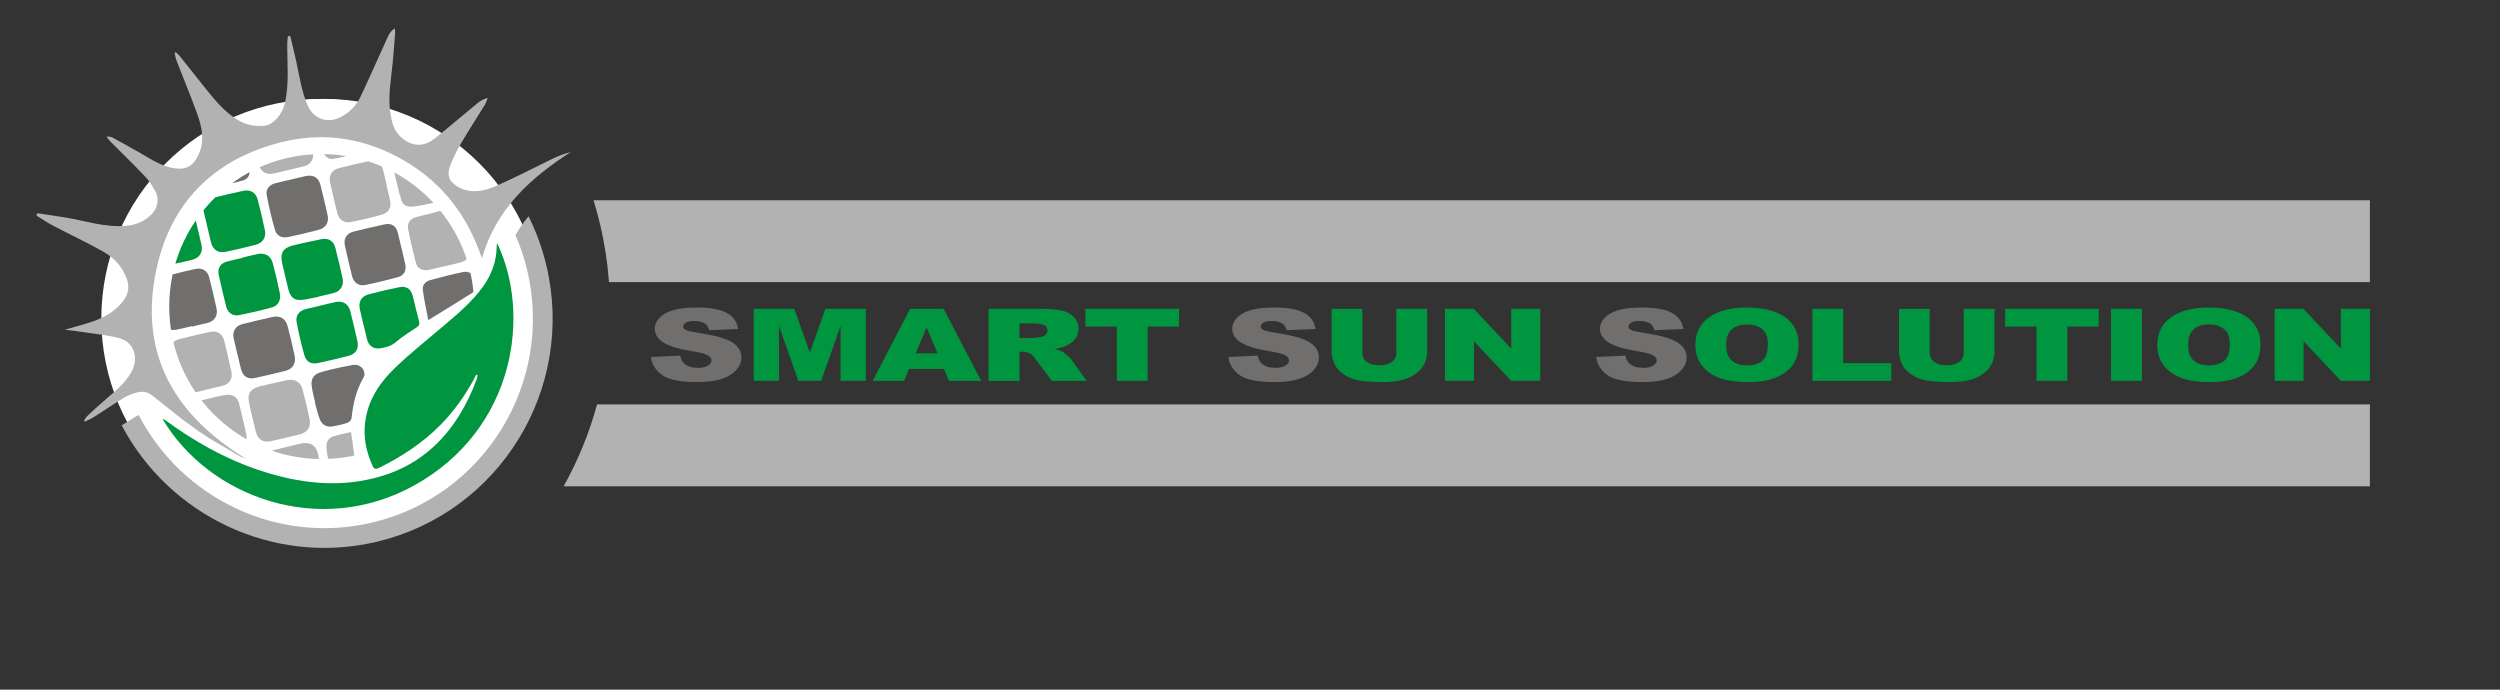 <?xml version="1.0" encoding="UTF-8"?>
<svg id="EN" xmlns="http://www.w3.org/2000/svg" xmlns:xlink="http://www.w3.org/1999/xlink" viewBox="0 0 411.02 113.39">
  <rect x="0" y="0" width="411.02" height="113.39" fill="#333333" stroke="none"/>
  <defs>
    <style>
      .cls-1 {
        clip-path: url(#clippath);
      }

      .cls-2 {
        fill: none;
      }

      .cls-2, .cls-3, .cls-4, .cls-5, .cls-6, .cls-7, .cls-8 {
        stroke-width: 0px;
      }

      .cls-3 {
        fill-rule: evenodd;
      }

      .cls-3, .cls-5 {
        fill: #b2b2b2;
      }

      .cls-4 {
        fill: #706f6e;
      }

      .cls-6 {
        fill: #fff;
      }

      .cls-7 {
        fill: #00963f;
      }

      .cls-8 {
        fill: #009640;
      }
    </style>
    <clipPath id="clippath">
      <circle class="cls-2" cx="52.89" cy="50.4" r="25.07"/>
    </clipPath>
  </defs>
  <g>
    <g>
      <path class="cls-4" d="M107.02,58.69l4.82-.22c.1.57.32,1,.64,1.29.52.48,1.27.72,2.24.72.72,0,1.28-.12,1.67-.37.39-.24.59-.53.59-.85s-.19-.58-.56-.82c-.37-.24-1.24-.47-2.59-.69-2.22-.36-3.8-.84-4.75-1.44-.95-.6-1.43-1.36-1.43-2.29,0-.61.24-1.18.73-1.72.49-.54,1.22-.97,2.2-1.28s2.32-.46,4.03-.46c2.09,0,3.69.28,4.79.84,1.1.56,1.75,1.46,1.96,2.69l-4.77.2c-.13-.53-.39-.92-.8-1.16-.41-.24-.97-.36-1.68-.36-.59,0-1.03.09-1.33.27-.3.18-.45.4-.45.66,0,.19.12.36.37.51.24.16.8.3,1.7.44,2.21.34,3.8.69,4.75,1.05.96.35,1.65.79,2.09,1.31.44.52.65,1.11.65,1.75,0,.76-.29,1.46-.87,2.1-.58.64-1.39,1.13-2.44,1.46-1.04.33-2.36.5-3.94.5-2.79,0-4.72-.39-5.79-1.16-1.07-.78-1.68-1.76-1.82-2.96Z"/>
      <path class="cls-8" d="M123.92,50.77h6.66l2.57,7.21,2.55-7.21h6.65v11.84h-4.15v-9.03l-3.19,9.03h-3.75l-3.19-9.03v9.03h-4.15v-11.84Z"/>
      <path class="cls-8" d="M155.19,60.66h-5.75l-.8,1.96h-5.17l6.16-11.84h5.52l6.16,11.84h-5.3l-.82-1.96ZM154.14,58.09l-1.81-4.26-1.79,4.26h3.6Z"/>
      <path class="cls-8" d="M162.53,62.61v-11.84h8.44c1.56,0,2.76.1,3.59.29s1.49.55,2,1.08c.51.53.76,1.16.76,1.92,0,.66-.19,1.22-.58,1.7-.39.48-.92.86-1.6,1.16-.43.19-1.02.34-1.78.47.6.15,1.04.29,1.32.44.19.1.46.3.81.62.35.32.59.56.71.74l2.45,3.43h-5.72l-2.71-3.62c-.34-.47-.65-.77-.92-.91-.37-.18-.78-.27-1.24-.27h-.45v4.81h-5.08ZM167.61,55.57h2.13c.23,0,.68-.05,1.34-.16.34-.05.61-.17.82-.37.21-.2.32-.43.32-.69,0-.38-.17-.68-.5-.88s-.96-.31-1.89-.31h-2.22v2.41Z"/>
      <path class="cls-8" d="M178.45,50.77h15.39v2.92h-5.16v8.92h-5.06v-8.92h-5.16v-2.92Z"/>
      <path class="cls-4" d="M201.96,58.69l4.82-.22c.1.57.32,1,.64,1.29.52.48,1.27.72,2.24.72.72,0,1.28-.12,1.67-.37.39-.24.59-.53.59-.85s-.19-.58-.56-.82c-.37-.24-1.24-.47-2.59-.69-2.22-.36-3.8-.84-4.75-1.44-.95-.6-1.43-1.36-1.43-2.29,0-.61.24-1.18.73-1.72.49-.54,1.22-.97,2.2-1.28s2.32-.46,4.03-.46c2.09,0,3.69.28,4.79.84,1.1.56,1.75,1.46,1.96,2.69l-4.77.2c-.13-.53-.39-.92-.8-1.16-.41-.24-.97-.36-1.68-.36-.59,0-1.03.09-1.33.27-.3.18-.45.4-.45.66,0,.19.12.36.37.51.24.16.8.3,1.7.44,2.21.34,3.8.69,4.75,1.05.96.35,1.65.79,2.09,1.31.44.52.65,1.11.65,1.75,0,.76-.29,1.46-.87,2.1-.58.64-1.39,1.13-2.44,1.46-1.04.33-2.36.5-3.94.5-2.79,0-4.72-.39-5.79-1.16-1.07-.78-1.68-1.76-1.82-2.96Z"/>
      <path class="cls-8" d="M229.58,50.77h5.05v7.06c0,.7-.15,1.36-.45,1.98-.3.62-.77,1.17-1.42,1.63-.64.47-1.32.79-2.03.98-.98.26-2.16.4-3.54.4-.8,0-1.67-.04-2.61-.12-.94-.08-1.73-.24-2.36-.48-.63-.24-1.21-.58-1.74-1.02-.53-.44-.88-.9-1.08-1.36-.31-.75-.47-1.42-.47-2v-7.06h5.05v7.22c0,.65.25,1.15.74,1.51s1.18.54,2.06.54,1.55-.18,2.05-.54c.5-.36.74-.87.74-1.52v-7.22Z"/>
      <path class="cls-8" d="M237.56,50.77h4.73l6.17,6.55v-6.55h4.77v11.84h-4.77l-6.13-6.5v6.5h-4.76v-11.84Z"/>
      <path class="cls-4" d="M262.42,58.69l4.82-.22c.1.57.32,1,.64,1.29.52.48,1.27.72,2.24.72.72,0,1.28-.12,1.67-.37.39-.24.59-.53.59-.85s-.19-.58-.56-.82c-.37-.24-1.24-.47-2.59-.69-2.22-.36-3.8-.84-4.75-1.44-.95-.6-1.43-1.36-1.43-2.29,0-.61.24-1.18.73-1.72.49-.54,1.22-.97,2.2-1.28s2.32-.46,4.03-.46c2.09,0,3.69.28,4.79.84,1.1.56,1.75,1.46,1.96,2.69l-4.77.2c-.13-.53-.39-.92-.8-1.16-.41-.24-.97-.36-1.68-.36-.59,0-1.03.09-1.33.27-.3.18-.45.4-.45.66,0,.19.12.36.37.51.24.16.8.3,1.7.44,2.21.34,3.8.69,4.75,1.05.96.35,1.65.79,2.09,1.31.44.52.65,1.11.65,1.75,0,.76-.29,1.46-.87,2.1-.58.64-1.39,1.13-2.44,1.46-1.04.33-2.36.5-3.94.5-2.79,0-4.72-.39-5.79-1.16-1.07-.78-1.68-1.76-1.82-2.96Z"/>
      <path class="cls-8" d="M278.74,56.7c0-1.93.74-3.44,2.23-4.52s3.57-1.62,6.22-1.62,4.83.53,6.3,1.59c1.48,1.06,2.21,2.54,2.21,4.45,0,1.38-.32,2.52-.97,3.41s-1.58,1.58-2.79,2.07c-1.22.49-2.74.74-4.55.74s-3.38-.21-4.59-.64-2.19-1.1-2.94-2.02-1.13-2.07-1.13-3.46ZM283.8,56.71c0,1.2.31,2.05.92,2.58s1.45.78,2.51.78,1.93-.26,2.53-.77c.6-.51.89-1.43.89-2.75,0-1.11-.31-1.93-.93-2.44-.62-.51-1.47-.77-2.53-.77s-1.84.26-2.46.78c-.62.52-.93,1.39-.93,2.59Z"/>
      <path class="cls-8" d="M297.98,50.77h5.06v8.93h7.9v2.92h-12.96v-11.84Z"/>
      <path class="cls-8" d="M322.86,50.77h5.05v7.06c0,.7-.15,1.36-.45,1.98-.3.62-.77,1.17-1.42,1.63-.64.47-1.32.79-2.03.98-.98.26-2.16.4-3.54.4-.8,0-1.67-.04-2.61-.12-.94-.08-1.73-.24-2.36-.48-.63-.24-1.21-.58-1.74-1.02-.53-.44-.88-.9-1.08-1.36-.31-.75-.47-1.42-.47-2v-7.06h5.05v7.22c0,.65.25,1.15.74,1.51s1.18.54,2.06.54,1.55-.18,2.05-.54c.5-.36.74-.87.74-1.52v-7.22Z"/>
      <path class="cls-8" d="M329.65,50.77h15.39v2.92h-5.16v8.92h-5.06v-8.92h-5.16v-2.92Z"/>
      <path class="cls-8" d="M347.07,50.77h5.07v11.84h-5.07v-11.84Z"/>
      <path class="cls-8" d="M354.68,56.7c0-1.93.74-3.44,2.23-4.52s3.57-1.62,6.22-1.62,4.83.53,6.3,1.59c1.48,1.06,2.21,2.54,2.21,4.45,0,1.38-.32,2.52-.97,3.41s-1.58,1.58-2.79,2.07c-1.22.49-2.74.74-4.55.74s-3.38-.21-4.59-.64-2.19-1.1-2.94-2.02-1.13-2.07-1.13-3.46ZM359.75,56.71c0,1.2.31,2.05.92,2.58s1.45.78,2.51.78,1.93-.26,2.53-.77c.6-.51.89-1.43.89-2.75,0-1.11-.31-1.93-.93-2.44-.62-.51-1.47-.77-2.53-.77s-1.84.26-2.46.78c-.62.52-.93,1.39-.93,2.59Z"/>
      <path class="cls-8" d="M373.96,50.77h4.73l6.17,6.55v-6.55h4.77v11.84h-4.77l-6.13-6.5v6.5h-4.76v-11.84Z"/>
    </g>
    <g>
      <path class="cls-3" d="M389.63,32.92v13.47H100.12c-.23-3.16-.71-6.35-1.47-9.54-.31-1.33-.67-2.64-1.07-3.93h292.05Z"/>
      <path class="cls-3" d="M389.63,66.49v13.47H92.66c2.36-4.23,4.22-8.75,5.5-13.47h291.47Z"/>
    </g>
  </g>
  <g>
    <circle class="cls-6" cx="53.26" cy="52.36" r="36.1"/>
    <circle class="cls-6" cx="52.76" cy="52.38" r="36.1"/>
    <path class="cls-5" d="M20.01,69.93c7.82,14.84,24.93,23.16,41.94,19.14,20.17-4.77,32.68-25.13,27.89-45.37-.68-2.88-1.68-5.6-2.94-8.14-.83.99-1.54,2.02-2.15,3.09.8,1.85,1.45,3.78,1.93,5.8,4.38,18.5-7.05,37.1-25.47,41.46-15.61,3.7-31.3-3.99-38.4-17.66-.19.07-.37.16-.51.24-.76.46-1.51.94-2.28,1.44Z"/>
    <path class="cls-5" d="M79.23,42.46c2.31-8.04,7.93-13.18,14.63-17.48-.47.15-.94.27-1.4.44-.46.17-.93.35-1.37.56-3.14,1.52-6.23,3.14-9.42,4.55-1.73.77-3.62,1.26-5.53.59-.64-.23-1.28-.63-1.77-1.11-.78-.76-.72-1.82-.38-2.71.49-1.3,1.12-2.56,1.83-3.76,1.25-2.13,2.59-4.2,3.89-6.31.18-.29.27-.63.48-1.12-1.2.27-1.87,1.03-2.61,1.63-2.03,1.64-3.99,3.35-6.03,4.97-.81.64-1.75,1.14-2.87,1.09-1.75-.08-3.48-1.52-4.05-3.25-.92-2.78-.61-5.58-.27-8.4.28-2.26.42-4.53.61-6.8.02-.18-.05-.37-.09-.69-.84.56-1.11,1.38-1.45,2.12-1.42,3.09-2.76,6.22-4.24,9.28-.69,1.43-1.83,2.51-3.29,3.24-2.02,1.01-4.29.3-5.27-1.87-1.04-2.32-1.37-4.79-1.9-7.22-.31-1.44-.67-2.86-1.01-4.29-.13,0-.26.01-.39.02-.03.37-.1.75-.1,1.12-.04,3.31.36,6.63-.4,9.92-.41,1.76-1.84,3.54-3.35,3.69-1.4.14-2.78-.07-4.06-.77-2.61-1.43-4.33-3.76-6.14-6-1.25-1.53-2.45-3.1-3.69-4.64-.2-.25-.45-.45-.68-.67-.07.03-.13.07-.2.1.1.44.16.89.32,1.3,1.12,2.89,2.32,5.75,3.37,8.67.79,2.19,1.31,4.44.26,6.74-.8,1.73-1.86,2.55-3.89,2.28-2.12-.28-3.88-1.47-5.69-2.51-1.52-.88-3.05-1.72-4.59-2.56-.25-.14-.55-.19-.97-.13.2.26.37.54.6.76,1.97,1.98,3.99,3.93,5.91,5.96.63.67,1.09,1.51,1.54,2.32.62,1.12.36,2.7-.6,3.67-1.16,1.17-2.56,1.79-4.23,1.94-3.42.3-6.63-.81-9.92-1.36-1.56-.26-3.12-.48-4.68-.72-.05.13-.1.26-.15.39.89.54,1.74,1.14,2.66,1.62,2.74,1.44,5.55,2.75,8.26,4.27,1.85,1.04,3.28,2.57,3.98,4.66.39,1.16.22,2.24-.45,3.22-1.23,1.8-3.03,2.86-5.02,3.58-1.51.54-3.08.92-4.76,1.41,1.33.18,2.59.32,3.85.52,1.73.27,3.5.42,5.17.9,2.66.75,3.04,3.6,1.91,5.57-1.01,1.77-2.56,3.06-4.09,4.36-1.05.89-2.05,1.82-3.06,2.76-.25.23-.42.54-.62.82.05.07.09.13.14.2.54-.28,1.1-.52,1.6-.84,1.62-1.03,3.21-2.12,4.85-3.12.65-.39,1.4-.65,2.13-.85.88-.24,1.74-.09,2.49.5,2.46,1.93,4.86,3.95,7.43,5.74,2.22,1.55,4.62,2.84,6.95,4.24.24.15.53.21.99.39-12.4-7.57-17.94-18.21-14.39-32.35,2.63-10.48,9.85-17.09,20.36-19.69,7.05-1.74,13.85-.59,20.15,3.09,6.27,3.67,10.37,9.09,12.71,16.02Z"/>
    <path class="cls-7" d="M26.74,68.92c7.6,12.78,25.76,19.55,41.41,10.86,16.65-9.26,19.19-28.26,13.56-39.84-.02.29-.04.45-.05.61-.04,2.38-.8,4.51-2.17,6.46-1.91,2.7-4.45,4.77-6.94,6.88-2.56,2.16-5.18,4.26-7.59,6.58-2.77,2.66-4.79,5.8-5,9.82-.12,2.22.39,4.3,1.3,6.32.26.57.6.55,1.05.32,3.71-1.85,7.15-4.08,10.09-7.05,2.15-2.17,3.89-4.61,5.37-7.26.18-.33.34-.68.51-1.02.08.03.15.06.23.09-.04.22-.06.44-.13.65-1.58,4.22-3.78,8.05-7.14,11.14-2.38,2.19-5.14,3.74-8.23,4.71-7.02,2.19-13.91,1.32-20.71-.99-5.44-1.84-10.36-4.66-14.99-8.02-.13-.1-.27-.18-.41-.27-.02-.01-.05,0-.15.02Z"/>
    <g class="cls-1">
      <g>
        <path class="cls-5" d="M41.49,68.6c.19.8.37,1.6.57,2.4.32,1.26,1.2,1.81,2.47,1.53,1.58-.35,3.16-.72,4.73-1.11,1.28-.32,1.91-1.22,1.64-2.51-.34-1.67-.73-3.32-1.18-4.96-.31-1.16-1.31-1.7-2.5-1.45-1.45.31-2.9.62-4.33.97-1.82.45-2.3,1.25-1.89,3.05.16.7.33,1.39.49,2.08h0Z"/>
        <path class="cls-7" d="M34.11,37.41c.2.83.38,1.66.59,2.48.3,1.16,1.17,1.76,2.34,1.52,1.69-.35,3.38-.75,5.05-1.18,1.09-.29,1.69-1.21,1.47-2.33-.35-1.72-.76-3.43-1.21-5.13-.3-1.13-1.21-1.65-2.35-1.4-1.69.36-3.37.76-5.05,1.18-1.19.3-1.68,1.16-1.43,2.38.09.43.2.85.31,1.28.1.4.19.8.28,1.2Z"/>
        <path class="cls-4" d="M39.04,58.22c.2.83.37,1.66.59,2.48.33,1.22,1.12,1.71,2.36,1.43,1.66-.37,3.32-.76,4.97-1.17,1.12-.28,1.74-1.23,1.5-2.38-.35-1.67-.74-3.32-1.18-4.97-.34-1.26-1.25-1.77-2.52-1.49-1.63.37-3.26.75-4.89,1.16-1.16.29-1.7,1.2-1.45,2.37.19.86.4,1.71.6,2.56h0Z"/>
        <path class="cls-4" d="M47.82,29.52c-.88.21-1.77.39-2.64.63-.91.25-1.51.99-1.34,1.9.37,1.94.81,3.86,1.37,5.76.29.99,1.14,1.38,2.18,1.16,1.69-.36,3.38-.75,5.05-1.2,1.16-.31,1.68-1.25,1.42-2.41-.37-1.63-.75-3.27-1.16-4.89-.32-1.28-1.17-1.79-2.46-1.52-.81.17-1.6.38-2.41.57Z"/>
        <path class="cls-7" d="M52.66,50.25c-.8.19-1.61.37-2.41.57-1.06.27-1.69,1.06-1.48,2.13.34,1.83.76,3.66,1.27,5.45.32,1.13,1.17,1.54,2.32,1.28,1.66-.36,3.32-.76,4.97-1.18,1.17-.3,1.71-1.2,1.44-2.38-.37-1.66-.77-3.32-1.18-4.97-.29-1.16-1.19-1.73-2.37-1.5-.86.17-1.71.4-2.57.6h0Z"/>
        <path class="cls-7" d="M52.3,48.78c.85-.2,1.71-.39,2.56-.61,1.12-.28,1.72-1.24,1.47-2.39-.38-1.69-.77-3.38-1.2-5.06-.29-1.13-1.17-1.64-2.32-1.39-1.51.32-3.02.62-4.51.98-1.79.43-2.3,1.29-1.89,3.07.31,1.37.64,2.73.97,4.09.4,1.61,1.14,2.07,2.75,1.77.73-.14,1.46-.28,2.19-.42,0-.01,0-.03,0-.04Z"/>
        <path class="cls-7" d="M39.89,42.39c-.86.2-1.72.39-2.57.61-1.07.29-1.6,1.09-1.36,2.19.38,1.75.79,3.49,1.23,5.22.26,1.01,1.1,1.61,2.11,1.41,1.83-.37,3.65-.79,5.45-1.29.98-.27,1.48-1.22,1.26-2.31-.34-1.67-.73-3.33-1.17-4.98-.34-1.25-1.32-1.75-2.63-1.45-.78.18-1.55.37-2.33.55v.05Z"/>
        <path class="cls-5" d="M63.57,30.41c-.2-.85-.39-1.71-.61-2.56-.28-1.08-1.09-1.63-2.16-1.4-1.72.37-3.43.77-5.13,1.21-1.1.28-1.65,1.23-1.4,2.35.36,1.66.76,3.32,1.17,4.97.28,1.13,1.12,1.76,2.26,1.53,1.69-.34,3.38-.74,5.04-1.21,1.24-.35,1.66-1.22,1.37-2.48-.19-.8-.38-1.6-.57-2.4.01,0,.03,0,.04-.01Z"/>
        <path class="cls-4" d="M66.02,40.87c-.21-.88-.4-1.77-.63-2.65-.29-1.11-1.04-1.58-2.17-1.33-1.69.37-3.38.76-5.06,1.18-1.19.29-1.71,1.16-1.45,2.35.37,1.66.76,3.32,1.17,4.97.27,1.1,1.1,1.69,2.21,1.46,1.8-.37,3.59-.81,5.36-1.29,1-.28,1.39-1.1,1.18-2.13-.09-.43-.2-.86-.3-1.28-.1-.43-.2-.86-.3-1.28h0Z"/>
        <path class="cls-5" d="M37.47,58.54c-.2-.83-.38-1.66-.59-2.48-.3-1.17-1.18-1.76-2.35-1.5-1.69.37-3.37.77-5.05,1.2-1.21.31-1.58,1.12-1.22,2.3.65,2.11,1.6,4.08,2.74,5.96.29.48.6.62,1.14.48,1.46-.38,2.94-.7,4.4-1.06,1.23-.31,1.76-1.16,1.49-2.41-.18-.83-.39-1.66-.58-2.49,0,0,0,0,0,0Z"/>
        <path class="cls-7" d="M59.75,53.3c.2.83.38,1.66.59,2.49.27,1.06,1.07,1.65,2.14,1.48.91-.15,1.79-.34,2.56-1,1.08-.92,2.3-1.68,3.49-2.47.39-.26.49-.49.37-.94-.37-1.38-.68-2.77-1.02-4.16-.29-1.18-1.05-1.73-2.25-1.48-1.67.34-3.33.72-4.98,1.16-1.27.34-1.76,1.24-1.48,2.51.09.4.19.8.28,1.2.09.4.19.8.28,1.2h0Z"/>
        <path class="cls-4" d="M31.58,53.69c.8-.19,1.6-.4,2.4-.56,1.23-.26,1.89-1.18,1.62-2.42-.37-1.72-.78-3.42-1.21-5.13-.28-1.09-1.15-1.6-2.26-1.36-1.37.3-2.73.61-4.08.98-.26.07-.61.44-.62.68-.13,2.38-.23,4.75-.25,7.13,0,.94.73,1.39,1.73,1.21.46-.08.91-.2,1.37-.3.43-.1.85-.2,1.28-.3,0,.02,0,.04.01.06Z"/>
        <path class="cls-5" d="M73.08,43.78c.88-.21,1.77-.39,2.64-.63,1.1-.31,1.42-.86.92-1.88-.99-2.01-2.08-3.97-3.14-5.95-.31-.59-.75-.77-1.42-.57-1.18.35-2.39.6-3.59.92-1.03.27-1.59.97-1.39,2,.36,1.88.8,3.75,1.29,5.61.22.86,1.12,1.29,2.05,1.1.89-.18,1.77-.41,2.65-.62,0,0,0,.01,0,.02Z"/>
        <path class="cls-4" d="M51.77,66.19c.25.9.46,1.81.78,2.68.36,1,1.18,1.42,2.22,1.22.81-.15,1.62-.32,2.39-.59.28-.1.61-.48.64-.77.25-2.4.79-4.69,2.04-6.8.16-.27.07-.81-.09-1.12-.36-.65-1.02-.94-1.76-.81-1.27.22-2.52.51-3.78.79-.53.12-1.06.29-1.58.45-1.01.31-1.49.98-1.41,2.03.04.49.15.97.25,1.45.1.48.22.96.34,1.44-.01,0-.02,0-.03,0Z"/>
        <path class="cls-4" d="M70.42,52.62c2.62-1.61,4.97-3.03,7.28-4.51.25-.16.39-.6.43-.93.04-.34-.1-.7-.15-1.05-.14-1.07-.78-1.62-1.86-1.4-1.8.37-3.59.82-5.36,1.31-.74.2-1.34.78-1.25,1.56.19,1.61.56,3.21.9,5.03Z"/>
        <path class="cls-5" d="M40.46,72.85c.03-.54.14-.94.06-1.31-.38-1.75-.78-3.49-1.22-5.22-.25-.98-.98-1.49-1.95-1.41-.52.04-1.03.15-1.54.27-1.07.24-2.13.5-3.37.79,2.24,2.94,4.83,5.1,8.03,6.87Z"/>
        <path class="cls-7" d="M31.76,35.47c-1.74,2.37-2.91,5.02-3.78,7.93.27,0,.46.04.62,0,.99-.22,1.99-.43,2.97-.68,1.25-.32,1.83-1.24,1.55-2.48-.35-1.58-.74-3.15-1.11-4.72-.08-.02-.17-.04-.25-.05Z"/>
        <path class="cls-5" d="M71.58,32.96c-1.95-2.12-4.18-3.88-6.92-5.32.37,1.58.7,2.98,1.04,4.37.03.13.16.24.17.37.1,1.22.9,1.7,1.97,1.59,1.26-.12,2.49-.45,3.74-.68,0-.11,0-.22.01-.33Z"/>
        <path class="cls-5" d="M47.49,27.93c.85-.2,1.71-.38,2.56-.61.89-.25,1.37-.86,1.42-1.7.04-.64-.17-1.03-.89-.89-1.98.4-3.97.79-5.94,1.22-.56.12-1.08.39-1.62.58-.44.15-.48.45-.34.85.32.91,1.13,1.36,2.17,1.17.46-.08.91-.21,1.36-.31.43-.1.85-.2,1.28-.3Z"/>
        <path class="cls-5" d="M57.71,71.04c-1.01.24-1.99.39-2.92.71-.89.31-1.2,1-1.11,1.98.21,2.22.39,2.36,2.55,2,.51-.08,1.05-.1,1.54-.25.21-.06.49-.41.47-.6-.13-1.25-.34-2.49-.53-3.84Z"/>
        <path class="cls-5" d="M44.12,74.68c1.97.39,3.95.8,5.93,1.16.59.11,1.2.09,1.8.14.55.05.65-.2.57-.69-.32-2.12-1.3-2.79-3.37-2.28-1.33.33-2.67.64-4,.98-.31.08-.61.21-.91.32,0,.13-.02.25-.02.38Z"/>
        <path class="cls-4" d="M36.76,30.43c1.11-.26,2.24-.45,3.31-.81.84-.28,1.15-1.1.88-2.22-1.49.95-2.91,1.86-4.34,2.77.05.09.09.18.14.27Z"/>
        <path class="cls-5" d="M52.93,24.53c.38,1.12.96,1.69,1.79,1.59,1.12-.13,2.21-.49,3.32-.75,0-.08,0-.17.01-.25-1.64-.19-3.29-.37-5.12-.58Z"/>
      </g>
    </g>
  </g>
</svg>